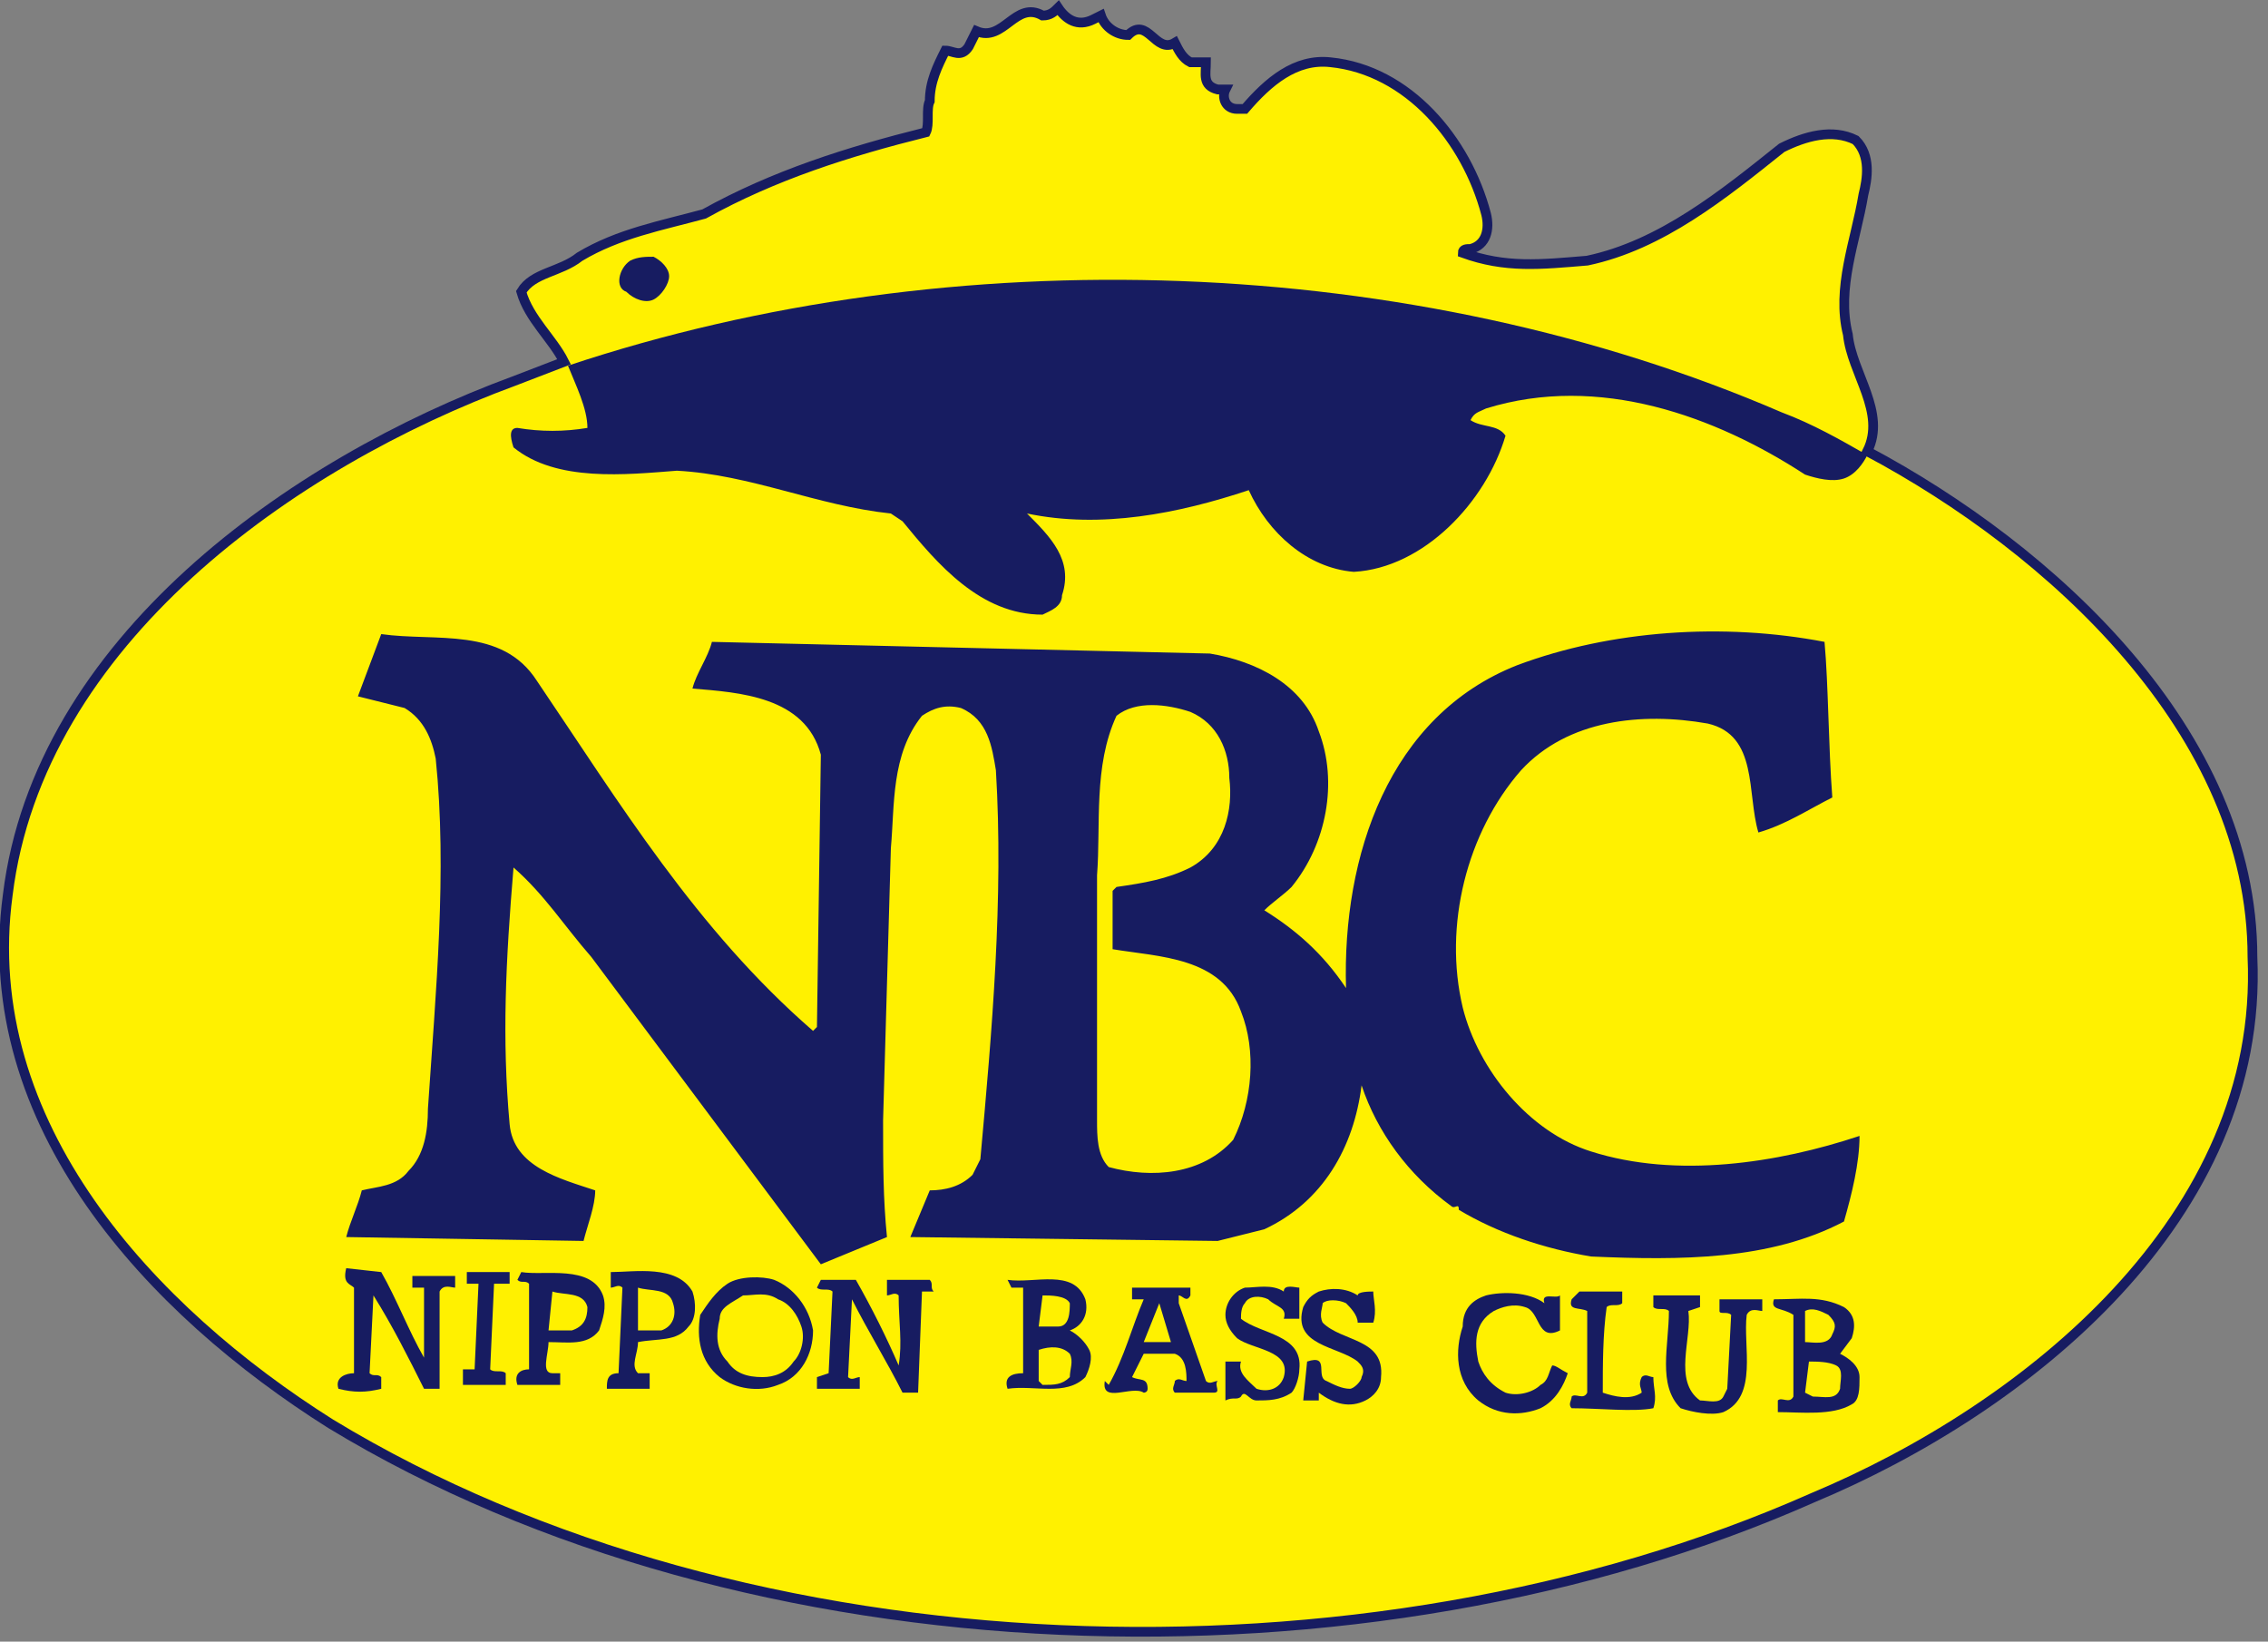 <?xml version="1.0" encoding="utf-8"?>
<!-- Generator: Adobe Illustrator 23.0.1, SVG Export Plug-In . SVG Version: 6.00 Build 0)  -->
<svg version="1.1" id="レイヤー_1" xmlns="http://www.w3.org/2000/svg" xmlns:xlink="http://www.w3.org/1999/xlink" x="0px"
	 y="0px" viewBox="0 0 58.3 42.2" style="enable-background:new 0 0 58.3 42.2;" xml:space="preserve">
<rect x="0" y="0" width="58.3" height="42.2" fill="#808080" stroke="none"/>
<style type="text/css">
	.st0{fill:#FFF100;stroke:#171C61;stroke-width:0.25;stroke-miterlimit:10;}
	.st1{fill:#171C61;}
</style>
<path class="st0" d="M13.2,9.8l1.3-0.5c-0.3-0.6-0.9-1.1-1.1-1.8C13.7,7,14.4,7,14.9,6.6c1-0.6,2.1-0.8,3.2-1.1
	c1.8-1,3.7-1.6,5.7-2.1c0.1-0.2,0-0.6,0.1-0.8c0-0.5,0.2-0.9,0.4-1.3c0.2,0,0.4,0.2,0.6-0.1l0.2-0.4c0.7,0.3,1-0.8,1.7-0.4
	c0.2,0,0.3-0.1,0.4-0.2c0.2,0.3,0.5,0.5,0.9,0.3l0.2-0.1c0.1,0.3,0.4,0.5,0.7,0.5c0.5-0.5,0.7,0.5,1.2,0.2c0.1,0.2,0.2,0.4,0.4,0.5
	l0.4,0c0,0.3-0.1,0.6,0.3,0.7c0,0,0.1,0,0.2,0c-0.1,0.2,0,0.5,0.3,0.5l0.2,0c0.6-0.7,1.3-1.3,2.2-1.2c2,0.2,3.5,2,4,3.9
	c0.1,0.4,0,0.8-0.4,0.9c-0.1,0-0.2,0-0.2,0.1c1.1,0.4,2,0.3,3.2,0.2c1.9-0.4,3.5-1.7,5-2.9c0.6-0.3,1.3-0.5,1.9-0.2
	c0.4,0.4,0.3,1,0.2,1.4c-0.2,1.2-0.7,2.4-0.4,3.6c0.1,1,1,2,0.5,3c4.7,2.5,9.9,7.2,9.9,13c0.3,6.7-5.8,11.6-11.3,13.9
	c-11.5,5.1-27.4,4.6-38.1-1.9C3.9,33.7-0.6,28.9,0.2,23C1,16.5,7.5,11.9,13.2,9.8z"/>
<path class="st1" d="M13.3,11c0.6,0.1,1.2,0.1,1.8,0c0-0.5-0.3-1.1-0.5-1.6c9.9-3.3,21.7-2.9,31.2,1.2c0.8,0.3,1.5,0.7,2.2,1.1
	c-0.1,0.2-0.3,0.5-0.6,0.6c-0.3,0.1-0.7,0-1-0.1c-2.3-1.5-5.3-2.6-8.2-1.7c-0.2,0.1-0.3,0.1-0.4,0.3c0.3,0.2,0.7,0.1,0.9,0.4
	c-0.5,1.7-2.1,3.4-3.9,3.5c-1.2-0.1-2.2-1-2.7-2.1c-1.8,0.6-3.8,1-5.7,0.6c0.6,0.6,1.2,1.2,0.9,2.1c0,0.3-0.3,0.4-0.5,0.5
	c-1.6,0-2.7-1.3-3.6-2.4l-0.3-0.2c-1.9-0.2-3.6-1-5.5-1.1c-1.3,0.1-3.1,0.3-4.2-0.6C13.1,11.2,13.1,11,13.3,11z"/>
<path class="st1" d="M16.2,6.7c0.2-0.1,0.4-0.1,0.6-0.1c0.2,0.1,0.4,0.3,0.4,0.5c0,0.2-0.2,0.5-0.4,0.6c-0.2,0.1-0.5,0-0.7-0.2
	C15.8,7.4,15.9,6.9,16.2,6.7z"/>
<path class="st1" d="M9.8,16.3c1.4,0.2,3.1-0.2,4,1.2c2.1,3.1,4.1,6.4,7.1,9l0.1-0.1l0.1-7c-0.4-1.5-2.1-1.6-3.3-1.7
	c0.1-0.4,0.4-0.8,0.5-1.2l12.8,0.3c1.2,0.2,2.4,0.8,2.8,2c0.5,1.3,0.2,2.9-0.7,4c-0.2,0.2-0.5,0.4-0.7,0.6c0.8,0.5,1.5,1.1,2.1,2
	c-0.1-3.4,1.1-7,4.4-8.3c2.4-0.9,5.3-1.1,7.9-0.6c0.1,1.1,0.1,2.7,0.2,4c-0.6,0.3-1.2,0.7-1.9,0.9c-0.3-1,0-2.5-1.3-2.8
	c-1.7-0.3-3.6-0.1-4.8,1.2c-1.4,1.6-2,4-1.5,6.1c0.4,1.6,1.7,3.2,3.3,3.7c2.2,0.7,4.8,0.3,6.9-0.4c0,0.7-0.2,1.5-0.4,2.2
	c-1.9,1-4.2,1-6.5,0.9c-1.2-0.2-2.4-0.6-3.4-1.2c0-0.2-0.1,0-0.2-0.1c-1.1-0.8-1.9-1.9-2.3-3.1c-0.2,1.6-1,3-2.5,3.7l-1.2,0.3
	l-7.9-0.1l0.5-1.2c0.4,0,0.8-0.1,1.1-0.4l0.2-0.4c0.3-3.3,0.6-6.7,0.4-10c-0.1-0.6-0.2-1.3-0.9-1.6c-0.4-0.1-0.7,0-1,0.2
	c-0.8,1-0.7,2.3-0.8,3.4l-0.2,7c0,1.1,0,2,0.1,3l-1.7,0.7l-5.9-7.9c-0.7-0.8-1.2-1.6-2-2.3c-0.2,2.4-0.3,4.4-0.1,6.6
	c0.1,1.1,1.3,1.4,2.2,1.7c0,0.4-0.2,0.9-0.3,1.3l-6.1-0.1c0.1-0.4,0.3-0.8,0.4-1.2c0.4-0.1,0.9-0.1,1.2-0.5c0.4-0.4,0.5-1,0.5-1.6
	c0.2-3,0.5-6.1,0.2-9c-0.1-0.5-0.3-1-0.8-1.3l-1.2-0.3L9.8,16.3z M28.2,22.5l0,6.3c0,0.4,0,0.9,0.3,1.2c1.1,0.3,2.4,0.2,3.2-0.7
	c0.5-1,0.6-2.3,0.2-3.3c-0.5-1.4-2.1-1.4-3.3-1.6l0-1.5l0.1-0.1c0.7-0.1,1.3-0.2,1.9-0.5c0.9-0.5,1.1-1.5,1-2.3c0-0.7-0.3-1.4-1-1.7
	c-0.6-0.2-1.4-0.3-1.9,0.1C28.1,19.7,28.3,21.2,28.2,22.5z"/>
<g>
	<path class="st1" d="M9.8,32.7c0.4,0.7,0.7,1.5,1.1,2.2l0-1.8c-0.1,0-0.2,0-0.3,0l0-0.3l1.1,0c0,0.1,0,0.2,0,0.3
		c-0.1,0-0.3-0.1-0.4,0.1l0,2.5l-0.4,0c-0.4-0.8-0.8-1.6-1.3-2.4l-0.1,2c0.1,0.1,0.2,0,0.3,0.1c0,0.1,0,0.2,0,0.3
		c-0.4,0.1-0.7,0.1-1.1,0c-0.1-0.3,0.2-0.4,0.4-0.4c0-0.6,0-1.4,0-2.2C9,33,8.8,33,8.9,32.6L9.8,32.7z"/>
	<path class="st1" d="M13.1,32.7l0,0.3l-0.4,0l-0.1,2.2c0.1,0.1,0.3,0,0.4,0.1l0,0.3l-1.1,0l0-0.4l0.3,0l0.1-2.2L12,33l0-0.3
		L13.1,32.7z"/>
	<path class="st1" d="M13.4,32.7c0.6,0.1,1.8-0.2,2.1,0.6c0.1,0.3,0,0.6-0.1,0.9c-0.3,0.4-0.8,0.3-1.3,0.3c0,0.3-0.2,0.8,0.1,0.8
		l0.2,0l0,0.3c-0.4,0-0.8,0-1.1,0c-0.1-0.3,0.1-0.4,0.3-0.4l0-2.2c-0.1-0.1-0.2,0-0.3-0.1L13.4,32.7z M14.1,34.2l0.6,0
		c0.3-0.1,0.4-0.3,0.4-0.6c-0.1-0.4-0.6-0.3-0.9-0.4L14.1,34.2z"/>
	<path class="st1" d="M15.9,35.3l0.1-2.2c-0.1-0.1-0.2,0-0.3,0c0-0.1,0-0.2,0-0.4c0.6,0,1.7-0.2,2.1,0.5c0.1,0.3,0.1,0.7-0.1,0.9
		c-0.3,0.4-0.8,0.3-1.3,0.4c0,0.3-0.2,0.6,0,0.8l0.3,0l0,0.4l-1.1,0C15.6,35.5,15.6,35.3,15.9,35.3z M16.4,34.2l0.6,0
		c0.3-0.1,0.4-0.4,0.3-0.7c-0.1-0.4-0.6-0.3-0.9-0.4L16.4,34.2z"/>
	<path class="st1" d="M18.7,33c0.3-0.2,0.9-0.2,1.2-0.1c0.5,0.2,0.9,0.7,1,1.3c0,0.6-0.3,1.2-0.9,1.4c-0.5,0.2-1.1,0.1-1.5-0.2
		c-0.5-0.4-0.6-1-0.5-1.6C18.2,33.5,18.4,33.2,18.7,33z M18.5,33.9c-0.1,0.4-0.1,0.8,0.2,1.1c0.2,0.3,0.5,0.4,0.9,0.4
		c0.3,0,0.6-0.1,0.8-0.4c0.2-0.2,0.3-0.6,0.2-0.9c-0.1-0.3-0.3-0.6-0.6-0.7c-0.3-0.2-0.6-0.1-0.9-0.1C18.8,33.5,18.5,33.6,18.5,33.9
		z"/>
	<path class="st1" d="M21.1,32.9c0.3,0,0.6,0,0.9,0c0.4,0.7,0.8,1.5,1.1,2.2c0.1-0.6,0-1.1,0-1.8c-0.1-0.1-0.2,0-0.3,0
		c0-0.1,0-0.2,0-0.4l1.1,0c0.1,0.1,0,0.2,0.1,0.3l-0.3,0l-0.1,2.6l-0.4,0c-0.4-0.8-0.9-1.6-1.3-2.4l-0.1,2c0.1,0.1,0.2,0,0.3,0
		l0,0.3l-1.1,0l0-0.3l0.3-0.1l0.1-2.1c-0.1-0.1-0.3,0-0.4-0.1L21.1,32.9z"/>
	<path class="st1" d="M25.9,32.9c0.7,0.1,1.7-0.3,2,0.5c0.1,0.4-0.1,0.7-0.4,0.8c0.2,0.1,0.4,0.3,0.5,0.5c0.1,0.2,0,0.5-0.1,0.7
		c-0.5,0.5-1.3,0.2-2,0.3c-0.1-0.3,0.1-0.4,0.4-0.4l0-2.2l-0.3,0L25.9,32.9z M26.7,35.5l0.1,0.1c0.3,0,0.5,0,0.7-0.2
		c0-0.2,0.1-0.4,0-0.6c-0.2-0.2-0.5-0.2-0.8-0.1L26.7,35.5z M26.7,34.1l0.5,0c0.3,0,0.3-0.4,0.3-0.6c-0.1-0.2-0.5-0.2-0.7-0.2
		L26.7,34.1z"/>
	<path class="st1" d="M28.5,35.6L28.5,35.6c0.4-0.7,0.6-1.5,0.9-2.2l-0.3,0l0-0.3l1.5,0c0,0.1,0,0.2,0,0.2c-0.1,0.2-0.2,0-0.3,0
		l0,0.2l0.7,2c0.1,0.1,0.2,0,0.3,0c-0.1,0.1,0.1,0.3-0.1,0.3l-1,0c-0.1-0.1,0-0.2,0-0.3c0.1-0.1,0.2,0,0.3,0c0-0.2,0-0.6-0.3-0.7
		c-0.3,0-0.6,0-0.8,0c-0.1,0.2-0.2,0.4-0.3,0.6c0.2,0.1,0.4,0,0.4,0.3c0,0.1-0.1,0.1-0.1,0.1c-0.3-0.2-1.1,0.3-1-0.3L28.5,35.6z
		 M29.8,33.5l-0.4,1l0.7,0L29.8,33.5z"/>
	<path class="st1" d="M32,33.1c0.3,0,0.7-0.1,1,0.1c0-0.2,0.3-0.1,0.4-0.1l0,0.8l-0.4,0c0.1-0.3-0.2-0.3-0.4-0.5
		c-0.2-0.1-0.5-0.1-0.6,0.1c-0.1,0.1-0.1,0.3-0.1,0.4c0.5,0.4,1.6,0.4,1.5,1.3c0,0.2-0.1,0.5-0.2,0.6c-0.3,0.2-0.6,0.2-0.9,0.2
		c-0.2,0-0.3-0.3-0.4-0.1l0,0c-0.1,0.1-0.2,0-0.4,0.1l0-1l0.4,0c-0.1,0.3,0.2,0.5,0.4,0.7c0.3,0.1,0.6,0,0.7-0.3
		c0.2-0.7-0.8-0.7-1.2-1c-0.2-0.2-0.3-0.4-0.3-0.6C31.5,33.5,31.7,33.2,32,33.1z"/>
	<path class="st1" d="M33.6,35c0.6-0.2,0.2,0.4,0.5,0.5c0.2,0.1,0.4,0.2,0.6,0.2c0.1,0,0.3-0.2,0.3-0.3c0.1-0.2,0-0.3-0.1-0.4
		c-0.5-0.4-1.7-0.4-1.4-1.4c0.1-0.2,0.2-0.3,0.4-0.4c0.3-0.1,0.7-0.1,1,0.1c0-0.1,0.3-0.1,0.4-0.1c0,0.2,0.1,0.5,0,0.8
		c-0.1,0-0.2,0-0.4,0c0-0.2-0.2-0.4-0.3-0.5c-0.2-0.1-0.5-0.1-0.6,0C34,33.6,33.9,33.8,34,34c0.5,0.5,1.6,0.4,1.5,1.4
		c0,0.3-0.2,0.5-0.4,0.6c-0.4,0.2-0.8,0.1-1.2-0.2l0,0.2l-0.4,0L33.6,35z"/>
	<path class="st1" d="M38.2,33.3c0.4-0.1,1.1-0.1,1.5,0.2c-0.1-0.3,0.3-0.1,0.4-0.2c0,0.2,0,0.6,0,0.9c-0.6,0.3-0.5-0.5-0.9-0.6
		c-0.3-0.1-0.6,0-0.8,0.1c-0.5,0.3-0.5,0.8-0.4,1.3c0.1,0.3,0.3,0.6,0.7,0.8c0.3,0.1,0.7,0,0.9-0.2c0.2-0.1,0.2-0.3,0.3-0.5
		c0.1,0,0.2,0.1,0.4,0.2c-0.1,0.3-0.3,0.7-0.7,0.9c-0.5,0.2-1.1,0.2-1.6-0.2c-0.6-0.5-0.6-1.3-0.4-1.9
		C37.6,33.6,37.9,33.4,38.2,33.3z"/>
	<path class="st1" d="M40.6,33.2l1.1,0c0,0.1,0,0.2,0,0.3c-0.1,0.1-0.3,0-0.4,0.1c-0.1,0.7-0.1,1.5-0.1,2.2c0.3,0.1,0.7,0.2,1,0
		c0-0.1-0.1-0.2,0-0.4c0.1-0.1,0.2,0,0.3,0c0,0.3,0.1,0.5,0,0.8c-0.5,0.1-1.4,0-2.1,0c-0.1-0.1,0-0.2,0-0.3c0.1-0.1,0.3,0.1,0.4-0.1
		c0-0.6,0-1.4,0-2.1c-0.2-0.1-0.5,0-0.4-0.3L40.6,33.2z"/>
	<path class="st1" d="M42.5,33.3c0.4,0,0.8,0,1.2,0l0,0.3l-0.3,0.1c0.1,0.7-0.4,1.8,0.3,2.3c0.2,0,0.5,0.1,0.6-0.1l0.1-0.2l0.1-1.9
		c-0.1-0.1-0.3,0-0.3-0.1l0-0.3l1.1,0l0,0.3c-0.1,0-0.3-0.1-0.4,0.1c-0.1,0.8,0.3,2.1-0.6,2.5c-0.3,0.1-0.8,0-1.1-0.1
		c-0.6-0.6-0.3-1.6-0.3-2.5c-0.1-0.1-0.3,0-0.4-0.1L42.5,33.3z"/>
	<path class="st1" d="M45.6,33.4c0.7,0,1.2-0.1,1.8,0.2c0.3,0.2,0.3,0.5,0.2,0.8l-0.3,0.4c0.2,0.1,0.5,0.3,0.5,0.6
		c0,0.3,0,0.6-0.2,0.7c-0.5,0.3-1.3,0.2-1.9,0.2l0-0.3c0.1-0.1,0.3,0.1,0.4-0.1c0-0.7,0-1.4,0-2.1C45.8,33.6,45.5,33.7,45.6,33.4z
		 M46.4,35.8l0.2,0.1c0.3,0,0.6,0.1,0.7-0.2c0-0.2,0.1-0.5-0.1-0.6c-0.2-0.1-0.5-0.1-0.7-0.1L46.4,35.8z M46.4,34.5
		c0.2,0,0.6,0.1,0.7-0.2c0.1-0.2,0.1-0.3-0.1-0.5c-0.2-0.1-0.4-0.2-0.6-0.1L46.4,34.5z"/>
</g>
</svg>

